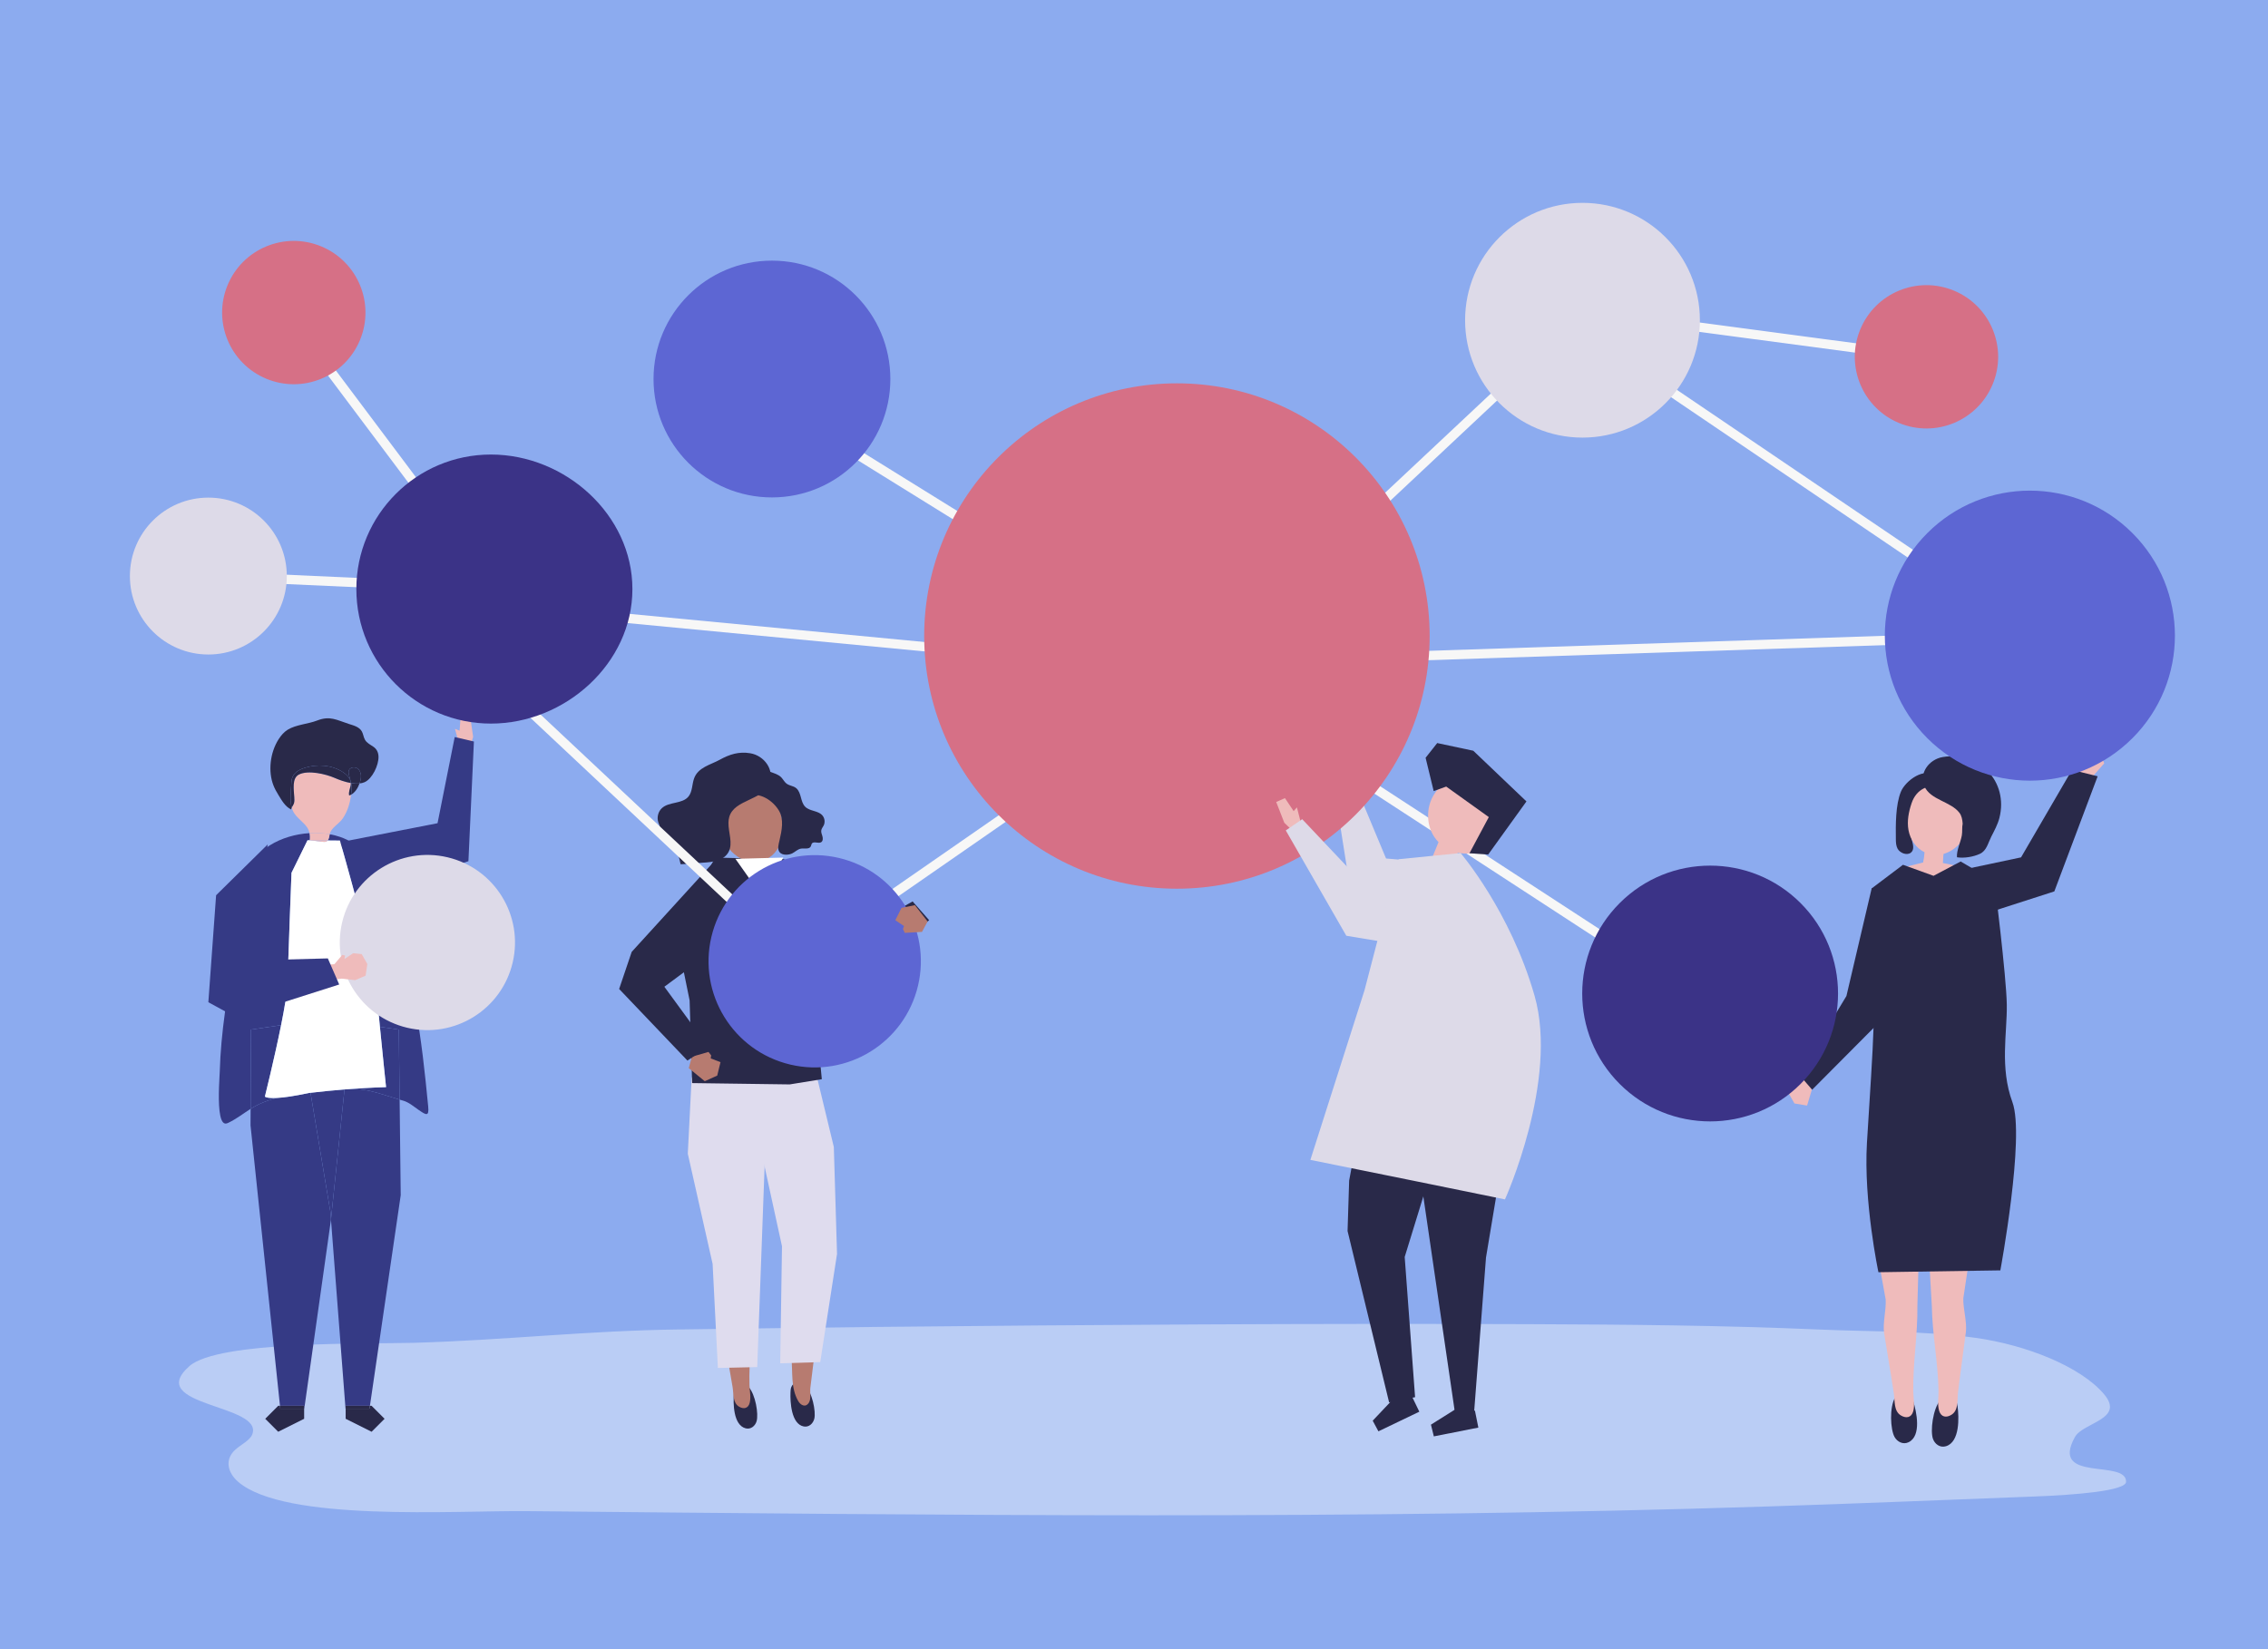 <?xml version="1.0" encoding="utf-8"?>
<!-- Generator: Adobe Illustrator 27.5.0, SVG Export Plug-In . SVG Version: 6.00 Build 0)  -->
<svg version="1.1" xmlns="http://www.w3.org/2000/svg" xmlns:xlink="http://www.w3.org/1999/xlink" x="0px" y="0px"
	 viewBox="0 0 1100 800" style="enable-background:new 0 0 1100 800;" xml:space="preserve">
<g id="background">
	<rect style="fill:#8CABEF;" width="1100" height="800"/>
</g>
<g id="shadow">
	<g id="XMLID_1311_">
		<path style="fill:#BACDF5;" d="M329.475,644.914c-44.337,0.532-84.872,5.218-128.69,6.475
			c-22.156,0.636-94.877-1.107-108.923,11.31c-22.161,19.591,36.444,18.388,30.446,33.203c-1.189,2.937-5.661,4.956-8.387,7.516
			c-4.892,4.594-3.636,10.853,1.528,15.343c22.617,19.662,105.315,13.944,140.059,14.277c201.009,1.927,402.56,4.216,602.455-2.281
			c43.11-1.401,85.97-3.17,128.895-4.82c19.644-0.754,44.231-2.72,44.309-7.128c0.197-11.157-37.177,0.554-24.813-21.711
			c3.973-7.155,24.495-8.574,14.086-20.832c-11.443-13.476-37.874-23.884-62.298-27.291c-24.95-3.479-50.616-2.934-75.988-4.038
			c-46.576-2.028-93.362-2.415-140.085-2.596c-105.99-0.412-211.983,0.276-317.95,1.344
			C392.583,644.003,361.027,644.536,329.475,644.914z"/>
	</g>
</g>
<g id="object">
	<g>
		<g id="XMLID_832_">
			<g id="XMLID_1310_">
				
					<rect x="168.15" y="213.161" transform="matrix(0.045 -0.999 0.999 0.045 -119.626 440.007)" style="fill:#F7F7F7;" width="4.532" height="138.87"/>
			</g>
		</g>
		<g id="XMLID_830_">
			<g id="XMLID_831_">
				
					<rect x="187.154" y="134.795" transform="matrix(0.8 -0.6 0.6 0.8 -93.35 157.528)" style="fill:#F7F7F7;" width="4.532" height="167.754"/>
			</g>
		</g>
		<g id="XMLID_827_">
			<g id="XMLID_829_">
				<polygon style="fill:#EFBBBB;" points="646.972,377.86 647.581,367.375 652.073,367.15 653.245,374.319 655.384,373.23 
					653.77,382.209 649.092,383.072 				"/>
			</g>
			<g id="XMLID_828_">
				<polygon style="fill:#DDDAE8;" points="705.516,419.367 672.244,416.448 655.854,377.161 646.801,380.121 655.384,434.462 
					707.357,443.91 				"/>
			</g>
		</g>
		<g id="XMLID_824_">
			<g id="XMLID_826_">
				<polygon style="fill:#EFBBBB;" points="229.482,357.458 227.96,347.029 223.45,347.195 222.902,354.465 220.67,353.562 
					223.066,362.398 227.818,362.853 				"/>
			</g>
			<g id="XMLID_825_">
				<polygon style="fill:#353A85;" points="164.307,408.685 212.211,399.334 220.542,357.533 229.851,359.703 227.19,417.763 
					179.389,433.723 				"/>
			</g>
		</g>
		<g id="XMLID_803_">
			<g id="XMLID_805_">
				<g id="XMLID_821_">
					<g id="XMLID_823_">
						<path style="fill:#292949;" d="M363.032,672.72c-1.025-1.129-2.223-1.745-3.575-1.533c-1.299,0.204-2.467,1.085-3.003,2.262
							c-0.365,0.803-0.442,1.698-0.515,2.574c-0.375,4.533-0.341,15.296,5.697,16.845c2.538,0.651,4.637-1.152,5.314-3.431
							C367.972,686.005,366.461,676.495,363.032,672.72z"/>
					</g>
					<g id="XMLID_822_">
						<path style="fill:#B77B70;" d="M365,607.335l-0.316,27.649c0.367,12.281-1.55,24.631-1.183,36.913
							c0.085,2.824,0.82,5.803,0.109,8.602c-0.696,2.738-2.921,3.222-5.204,1.836c-3.06-1.858-2.567-6.196-3.076-9.361
							c-1.4-8.697-3.042-17.353-4.504-26.04c-0.717-4.259,0.761-10.227,0.439-14.536c0-0.003-4.467-23.172-4.467-23.172L365,607.335
							z"/>
					</g>
				</g>
				<g id="XMLID_820_">
					<polygon style="fill:#DFDCEE;" points="333.589,559.66 345.623,613.115 348.179,663.596 367.26,663.167 372.449,521.965 
						335.459,522.637 					"/>
				</g>
				<g id="XMLID_815_">
					<g id="XMLID_817_">
						<g id="XMLID_819_">
							<path style="fill:#292949;" d="M390.325,671.715c-1.07-1.069-2.29-1.615-3.628-1.323c-1.286,0.281-2.412,1.231-2.896,2.441
								c-0.33,0.825-0.368,1.726-0.403,2.607c-0.18,4.559,0.314,15.328,6.399,16.522c2.557,0.502,4.572-1.427,5.15-3.747
								C395.817,684.719,393.904,675.291,390.325,671.715z"/>
						</g>
						<g id="XMLID_818_">
							<path style="fill:#B77B70;" d="M380.267,608.217l1.619,27.604c0.132,7.672,1.155,15.283,1.949,22.903
								c0.738,7.078-0.41,14.45,3.288,20.887c1.16,2.019,3.505,3.362,5.143,0.91c1.263-1.89,0.513-5.043,0.755-7.187
								c0.988-8.752,2.221-17.476,3.272-26.221c0.515-4.287-1.242-10.18-1.124-14.5c0-0.003,3.37-23.354,3.37-23.354
								L380.267,608.217z"/>
						</g>
					</g>
					<g id="XMLID_816_">
						<polygon style="fill:#DFDCEE;" points="404.414,556.391 405.967,608.281 397.824,660.755 378.414,661.335 379.271,604.546 
							369,557.451 365.552,526.624 396.35,522.991 						"/>
					</g>
				</g>
				<g id="XMLID_814_">
					<polygon style="fill:#292949;" points="380.051,416.796 346.871,416.004 327.633,451.782 334.471,485.294 335.688,525.398 
						383.018,526.043 398.591,523.515 394.456,480.665 396.827,423.425 					"/>
				</g>
				<g id="XMLID_813_">
					<polygon style="fill:#B77B70;" points="335.574,512.603 334.05,518.143 341.82,524.487 347.857,521.764 349.451,515.258 
						344.714,513.42 344.913,511.941 343.62,510.283 					"/>
				</g>
				<g id="XMLID_812_">
					<polygon style="fill:#292949;" points="346.909,417.276 306.379,461.749 300.287,479.745 333.418,514.484 343.466,507.724 
						322.221,478.664 342.494,463.637 					"/>
				</g>
				<g id="XMLID_811_">
					<polygon style="fill:#292949;" points="378.796,438.475 396.079,473.026 414.713,476.729 450.639,446.369 442.63,437.284 
						410.793,455.122 393.913,423.425 					"/>
				</g>
				<g id="XMLID_806_">
					<g id="XMLID_810_">
						<path style="fill:#B77B70;" d="M377.793,391.997c-5.002-14.543-24.2-9.093-28.158,3.856
							c-2.582,8.447,3.942,19.408,12.694,21.834c0.038,0.332,0.068,0.643,0.069,0.906c0.006,1.356,0.173,2.693,0.374,4.047
							c0.075,0.505,7.734-0.967,8.588-1.135c0.299-0.059,0.632-0.14,0.793-0.391c0.309-0.481-0.193-1.897-0.25-2.432
							c-0.066-0.631-0.132-1.262-0.199-1.893c4.317-2.107,7.041-6.595,7.802-11.164
							C380.271,401.036,379.296,396.367,377.793,391.997z"/>
					</g>
					<g id="XMLID_807_">
						<g id="XMLID_809_">
							<path style="fill:#292949;" d="M365.448,375.856c-1.029,1.045-1.434,2.503-1.731,3.903c-0.177,0.836-0.33,1.701-0.151,2.529
								c0.713,3.301,3.987,3.129,6.52,4.193c3.123,1.312,5.816,3.728,7.564,6.51c2.738,4.357,1.506,9.963,0.396,14.769
								c-0.391,1.694-1.179,4.211,0.135,5.722c1.335,1.535,4.42,1.298,6.018,0.508c1.461-0.722,2.66-2.056,4.264-2.325
								c1.698-0.284,3.992,0.462,4.781-1.095c0.22-0.433,0.24-0.963,0.518-1.36c0.938-1.341,3.271,0.229,4.593-0.716
								c0.813-0.582,0.807-1.821,0.532-2.802c-0.275-0.981-0.738-1.975-0.546-2.972c0.165-0.857,0.783-1.535,1.165-2.315
								c0.755-1.541,0.494-3.547-0.63-4.848c-2.09-2.419-6.135-1.96-8.375-4.235c-1.167-1.185-1.619-2.895-2.054-4.513
								c-0.435-1.618-0.957-3.324-2.204-4.42c-1.541-1.354-3.765-1.124-5.285-2.731c-0.893-0.944-1.489-2.173-2.491-2.994
								c-1.321-1.083-3.904-1.915-5.548-2.467C370.311,373.32,367.396,373.878,365.448,375.856z"/>
						</g>
						<g id="XMLID_808_">
							<path style="fill:#292949;" d="M353.304,399.063c-0.089,4.787,2.288,9.961,0.083,14.174c-2.225,4.252-7.772,5.018-12.5,5.24
								c-0.778,0.036-10.755,0.898-10.797,0.709c-0.747-3.334-1.52-6.734-3.262-9.662c-1.742-2.928-4.656-5.353-7.993-5.561
								c0.963-0.167,1.448-1.345,1.337-2.339c-0.111-0.994-0.626-1.89-0.923-2.844c-0.731-2.346-0.02-5.083,1.749-6.732
								c3.529-3.29,9.929-1.923,12.954-5.702c1.876-2.343,1.653-5.741,2.636-8.601c1.901-5.531,7.956-6.688,12.482-9.186
								c4.777-2.637,9.276-4.081,14.79-3.163c6.836,1.139,11.917,8.098,9.28,14.647c-3.381,8.4-16.899,7.675-19.43,16.203
								C353.439,397.163,353.322,398.105,353.304,399.063z"/>
						</g>
					</g>
				</g>
			</g>
			<g id="XMLID_804_">
				<polygon style="fill:#FFFFFF;" points="356.686,416.607 366.979,431.155 371.818,430.759 379.883,416.004 				"/>
			</g>
		</g>
		<g id="XMLID_801_">
			<g id="XMLID_802_">
				
					<rect x="848.514" y="78.055" transform="matrix(0.132 -0.991 0.991 0.132 577.764 983.968)" style="fill:#F7F7F7;" width="4.532" height="167.988"/>
			</g>
		</g>
		<g id="XMLID_799_">
			<g id="XMLID_800_">
				
					<rect x="296.833" y="264.361" transform="matrix(0.684 -0.729 0.729 0.684 -185.705 339.484)" style="fill:#F7F7F7;" width="4.532" height="239.572"/>
			</g>
		</g>
		<g id="XMLID_797_">
			<g id="XMLID_798_">
				
					<rect x="874.559" y="104.891" transform="matrix(0.561 -0.828 0.828 0.561 190.085 828.889)" style="fill:#F7F7F7;" width="4.532" height="260.543"/>
			</g>
		</g>
		<g id="XMLID_776_">
			<g id="XMLID_796_">
				<path style="fill:#353A85;" d="M136.332,497.298c1.669-8.302,2.973-15.964,3.092-20.12c0.359-12.498,1.959-53.776,1.959-53.776
					l7.758-15.789l1.432,0.014c-0.103-0.012-0.206-0.024-0.309-0.036c0.145-1.348,0.083-2.466-0.124-3.444
					c-13.526,0.813-27.391,7.906-31.272,21.076c-0.32,1.085-0.569,2.194-0.659,3.321c-0.541,6.766,1.526,11.764-0.426,18.56
					c-1.696,5.905-3.234,11.897-4.362,17.939c-1.633,8.746-3.142,17.45-4.33,26.132c-1.316,9.615-2.243,19.202-2.512,28.733
					c-0.03,1.054-0.242,4-0.361,7.52c-0.249,7.373-0.089,17.235,3.015,17.604c0.581,0.069,1.142-0.188,1.653-0.437
					c3.994-1.94,7.14-4.473,10.661-6.687l0.189-38.461L136.332,497.298z"/>
			</g>
			<g id="XMLID_795_">
				<path style="fill:#353A85;" d="M207.683,536.827c-0.794-8.185-1.618-16.367-2.625-24.529
					c-2.008-16.279-4.742-32.519-9.368-48.278c-1.767-6.02-3.806-11.956-5.843-17.891c-2.481-7.226-4.963-14.452-7.445-21.679
					c-3.084-8.981-8.289-15.308-17.403-18.45c-1.628-0.561-3.341-0.994-5.107-1.311c-0.043,0.186-0.082,0.374-0.107,0.572
					c-0.106,0.862-0.352,1.819-0.898,2.445l5.982,0.057c0,0,16.878,58.982,17.498,69.147c0.236,3.864,1.02,12.3,1.892,21.186
					l9.165,1.35l0.393,33.991c0.513,0.147,1.023,0.29,1.53,0.424c2.908,0.772,5.274,2.891,7.69,4.553
					C206.605,540.871,208.17,541.843,207.683,536.827z"/>
			</g>
			<g id="XMLID_794_">
				<path style="fill:#353A85;" d="M169.113,528.33c-0.663,0.05-1.34,0.102-2.027,0.156l-6.566,63.091l7.059,91.759h0.067v-1.385
					h11.774l14.934-102.18l-0.536-46.333c-7.138-2.053-14.871-5.221-22.327-5.155C170.699,528.29,169.906,528.311,169.113,528.33z"
					/>
			</g>
			<g id="XMLID_793_">
				<path style="fill:#353A85;" d="M184.259,498.098c1.381,14.063,2.982,29.257,2.982,29.257s-7.41,0.175-18.129,0.974
					c0.793-0.018,1.586-0.039,2.378-0.046c7.456-0.066,15.189,3.102,22.327,5.155l-0.393-33.991L184.259,498.098z"/>
			</g>
			<g id="XMLID_792_">
				<polygon style="fill:#292949;" points="167.645,683.336 167.645,688.244 180.231,694.537 186.524,688.244 180.231,681.951 
					179.419,681.951 179.217,683.336 				"/>
			</g>
			<g id="XMLID_791_">
				<polygon style="fill:#292949;" points="167.645,683.336 179.217,683.336 179.419,681.951 167.645,681.951 				"/>
			</g>
			<g id="XMLID_790_">
				<path style="fill:#353A85;" d="M150.616,530.108c-0.288,0.035-0.574,0.068-0.863,0.103c-7.496,1.604-12.363,2.231-15.523,2.396
					c-3.04,0.797-6.003,1.804-8.777,3.125c-1.384,0.659-2.668,1.399-3.906,2.177l-0.039,8.009l14.291,136.034h11.717v1.385h0.067
					l12.883-91.245l0.053-0.514l-0.292-3.801L150.616,530.108z"/>
			</g>
			<g id="XMLID_789_">
				<path style="fill:#353A85;" d="M134.23,532.607c-5.111,0.266-5.747-0.68-5.747-0.68s4.611-18.519,7.848-34.628l-14.595,2.149
					l-0.189,38.461c1.238-0.778,2.522-1.517,3.906-2.177C128.227,534.411,131.19,533.404,134.23,532.607z"/>
			</g>
			<g id="XMLID_788_">
				<path style="fill:#353A85;" d="M150.616,530.108l9.611,57.668l0.292,3.801l6.566-63.091
					C162.089,528.881,156.476,529.408,150.616,530.108z"/>
			</g>
			<g id="XMLID_787_">
				<polygon style="fill:#292949;" points="135.798,681.951 134.929,681.951 128.636,688.244 134.929,694.537 147.515,688.244 
					147.515,683.336 135.944,683.336 				"/>
			</g>
			<g id="XMLID_786_">
				<polygon style="fill:#292949;" points="135.798,681.951 135.944,683.336 147.515,683.336 147.515,681.951 				"/>
			</g>
			<g>
				<path style="fill:#FFFFFF;" d="M184.259,498.098c-0.872-8.887-1.657-17.322-1.892-21.186
					c-0.62-10.166-17.498-69.147-17.498-69.147l-5.982-0.057c-0.066,0.075-0.134,0.148-0.208,0.213
					c-0.185,0.16-0.398,0.287-0.643,0.367c-0.489,0.161-1.019,0.102-1.53,0.042c-1.978-0.234-3.955-0.468-5.933-0.702l-1.432-0.014
					l-7.758,15.789c0,0-1.6,41.278-1.959,53.776c-0.12,4.156-1.424,11.818-3.092,20.12c-3.238,16.109-7.848,34.628-7.848,34.628
					s0.636,0.947,5.747,0.68c3.16-0.165,8.027-0.792,15.523-2.396c0.289-0.035,0.575-0.068,0.863-0.103
					c5.86-0.7,11.474-1.227,16.47-1.622c0.688-0.054,1.364-0.106,2.027-0.156c10.719-0.799,18.129-0.974,18.129-0.974
					S185.64,512.161,184.259,498.098z"/>
			</g>
			<g id="XMLID_785_">
				<path style="fill:#EFBBBB;" d="M159.891,404.69c0.773-3.328,4.45-4.827,6.431-7.779c2.245-3.346,3.42-7.245,3.928-11.215
					c0.009-0.067,0.017-0.135,0.025-0.203c-0.29,0.159-0.594,0.294-0.912,0.402c-0.389-1.592,0.358-3.212,0.712-4.814
					c0.089-0.405,0.106-0.822,0.081-1.245c-2.843-0.491-5.712-1.547-7.801-2.459c-4.349-1.898-12.819-3.921-17.334-1.679
					c-3.571,1.773-2.474,7.427-2.295,11.003c0.046,0.919,0.117,1.855-0.095,2.749c-0.218,0.92-0.791,1.542-1.148,2.316
					c0.398,1.393,1.05,2.716,2.112,3.915c2.862,3.231,5.773,4.819,6.544,8.466C153.463,403.947,156.763,404.129,159.891,404.69z"/>
			</g>
			<g id="XMLID_784_">
				<path style="fill:#EFBBBB;" d="M150.264,407.591c0.103,0.012,0.206,0.024,0.309,0.036l8.315,0.079
					c0.545-0.626,0.792-1.582,0.898-2.445c0.024-0.198,0.063-0.386,0.107-0.572c-3.129-0.562-6.429-0.743-9.751-0.543
					C150.347,405.125,150.409,406.243,150.264,407.591z"/>
			</g>
			<g id="XMLID_783_">
				<path style="fill:#EFBBBB;" d="M156.505,408.33c0.511,0.061,1.041,0.119,1.53-0.042c0.246-0.081,0.459-0.207,0.643-0.368
					c0.075-0.065,0.143-0.138,0.208-0.213l-8.315-0.079C152.55,407.862,154.528,408.096,156.505,408.33z"/>
			</g>
			<g id="XMLID_782_">
				<path style="fill:#292949;" d="M170.335,379.868c0.378,1.804,0.177,3.757-0.059,5.624c1.957-1.07,3.298-3.221,4.099-5.443
					C173.101,380.184,171.724,380.097,170.335,379.868z"/>
			</g>
			<g id="XMLID_781_">
				<path style="fill:#292949;" d="M170.335,379.868c-0.06-0.01-0.119-0.022-0.179-0.032c0.025,0.423,0.009,0.84-0.081,1.245
					c-0.354,1.601-1.1,3.221-0.712,4.814c0.318-0.108,0.622-0.243,0.912-0.402C170.512,383.626,170.713,381.673,170.335,379.868z"/>
			</g>
			<g id="XMLID_780_">
				<path style="fill:#292949;" d="M141.256,380.842c0.059-1.416,0.128-2.875,0.727-4.159c1.05-2.254,3.497-3.498,5.871-4.236
					c6.06-1.883,12.991-1.419,18.327,2.016c1.42,0.914,2.746,2.063,3.515,3.566c0.12,0.234,0.221,0.474,0.312,0.716
					c-0.359-1.749-1.171-3.491-0.894-4.748c0.4-1.813,2.906-2.205,4.303-1.205c1.001,0.717,1.552,1.991,1.655,3.259
					c0.103,1.268-0.194,2.537-0.602,3.736c-0.03,0.088-0.063,0.176-0.095,0.263c0.866-0.092,1.686-0.283,2.425-0.607
					c3.809-1.67,6.906-8.327,6.777-12.425c-0.06-1.918-0.791-3.633-2.505-4.791c-1.478-0.998-3.182-1.826-4.08-3.413
					c-0.697-1.232-0.799-2.756-1.49-3.991c-1.25-2.237-3.964-2.895-6.325-3.653c-5.906-1.897-9.086-4.087-15.342-1.658
					c-4.447,1.727-10.194,1.958-14.322,4.476c-1.724,1.052-3.191,2.741-4.394,4.623c-4.17,6.52-5.171,15.688-2.455,22.489
					c0.608,1.522,1.38,2.922,2.206,4.262c1.651,2.68,3.42,5.978,6.344,7.29c0.047-0.327,0.147-0.614,0.271-0.884
					C140.503,388.333,141.109,384.458,141.256,380.842z"/>
			</g>
			<g id="XMLID_779_">
				<path style="fill:#292949;" d="M142.726,386.701c-0.18-3.576-1.276-9.229,2.295-11.003c4.515-2.242,12.985-0.22,17.334,1.679
					c2.089,0.912,4.958,1.968,7.801,2.459c-0.022-0.361-0.073-0.726-0.148-1.091c-0.091-0.243-0.192-0.483-0.312-0.716
					c-0.769-1.503-2.095-2.652-3.515-3.566c-5.336-3.435-12.267-3.899-18.327-2.016c-2.375,0.738-4.821,1.983-5.871,4.236
					c-0.599,1.285-0.668,2.743-0.727,4.159c-0.147,3.616-0.753,7.492,0.227,10.924c0.357-0.775,0.929-1.396,1.148-2.316
					C142.843,388.556,142.772,387.62,142.726,386.701z"/>
			</g>
			<g id="XMLID_778_">
				<path style="fill:#292949;" d="M175.072,376.05c-0.103-1.268-0.653-2.542-1.655-3.259c-1.397-1-3.903-0.607-4.303,1.205
					c-0.277,1.257,0.534,2.999,0.894,4.748c0.137,0.367,0.247,0.742,0.327,1.124c1.389,0.228,2.766,0.316,4.04,0.181
					c0.032-0.088,0.065-0.175,0.095-0.263C174.878,378.588,175.174,377.319,175.072,376.05z"/>
			</g>
			<g id="XMLID_777_">
				<path style="fill:#292949;" d="M170.008,378.745c0.075,0.365,0.126,0.73,0.148,1.091c0.06,0.01,0.119,0.023,0.179,0.032
					C170.255,379.486,170.145,379.111,170.008,378.745z"/>
			</g>
		</g>
		<g id="XMLID_755_">
			<g id="XMLID_775_">
				<polygon style="fill:#EFBBBB;" points="920.355,421.473 936.396,417.458 951.573,420.495 937.784,431.107 				"/>
			</g>
			<g id="XMLID_769_">
				<g id="XMLID_771_">
					<g id="XMLID_774_">
						<path style="fill:#292949;" d="M927.505,393.48c-2.625,4.202-1.336,9.576-0.178,14.183c0.473,1.882,1.285,4.549-0.534,5.954
							c-2.036,1.573-5.39,0.071-6.446-1.918c-0.746-1.404-0.823-3.014-0.841-4.565c-0.081-6.952-0.184-16.687,2.469-23.132
							c2.127-5.168,11.613-12.544,17.257-7.055c1.025,0.997,1.443,2.394,1.754,3.736c0.186,0.801,0.348,1.631,0.184,2.427
							c-0.653,3.174-3.868,3.031-6.337,4.069C931.789,388.459,929.181,390.797,927.505,393.48z"/>
					</g>
					<g id="XMLID_773_">
						<path style="fill:#EFBBBB;" d="M933.518,413.442c-4.301-1.982-7.059-6.295-7.874-10.697
							c-0.815-4.402,0.074-8.891,1.487-13.097c4.701-13.996,23.615-8.891,27.683,3.514
							C958.36,403.974,946.023,419.205,933.518,413.442z"/>
					</g>
					<g id="XMLID_772_">
						<path style="fill:#292949;" d="M951.909,399.553c-0.384,1.753-0.087,3.835-0.4,5.661c-0.576,3.363-2.617,7.319-2.366,10.637
							c3.415,0.584,8.042-0.208,11.175-1.69c3.201-1.513,3.831-5.065,5.45-8.27c1.498-2.964,3.141-5.9,3.96-9.119
							c4.482-17.623-9.811-32.539-27.496-29.529c-6.691,1.139-11.577,7.855-8.897,14.125c2.883,6.744,12.866,7.362,17.081,13.02
							C951.35,395.644,951.786,397.507,951.909,399.553z"/>
					</g>
				</g>
				<g id="XMLID_770_">
					<path style="fill:#EFBBBB;" d="M933.539,412.246c-0.137,1.323-0.274,2.647-0.412,3.97c-0.063,0.607-0.579,2.228-0.281,2.761
						c0.155,0.278,0.483,0.357,0.776,0.413c0.84,0.159,8.373,1.54,8.454,0.966c0.218-1.541,0.401-3.06,0.427-4.594
						c0.02-1.239,0.524-3.412,0.202-4.468c-1.517,0.579-2.964,0.763-4.549,0.755c-1.53-0.007-3.059-0.044-4.586-0.111
						C933.56,412.041,933.549,412.143,933.539,412.246z"/>
				</g>
			</g>
			<g id="XMLID_766_">
				<g id="XMLID_768_">
					<polygon style="fill:#EFBBBB;" points="877.802,523.555 872.566,522.539 867.323,529.995 870.314,535.285 876.449,536.302 
						878.709,528.759 					"/>
				</g>
				<g id="XMLID_767_">
					<polygon style="fill:#292949;" points="927.14,429.888 907.772,430.969 895.532,483.157 872.525,521.245 878.911,528.611 
						909.339,498.017 					"/>
				</g>
			</g>
			<g id="XMLID_763_">
				<g id="XMLID_765_">
					<path style="fill:#292949;" d="M919.185,677.819c0.875-1.478,2.068-2.433,3.639-2.514c1.509-0.078,3.037,0.616,3.928,1.784
						c0.607,0.796,0.914,1.761,1.21,2.705c1.533,4.888,4.135,16.709-2.267,19.816c-2.691,1.305-5.491-0.185-6.811-2.528
						C916.895,693.551,916.26,682.761,919.185,677.819z"/>
				</g>
				<g id="XMLID_764_">
					<path style="fill:#EFBBBB;" d="M930.789,602.511l-0.843,31.035c0.209,13.793-2.208,27.626-1.999,41.42
						c0.048,3.172,0.842,6.528-0.024,9.659c-0.847,3.063-3.411,3.57-6.011,1.977c-3.483-2.135-2.841-6.997-3.372-10.558
						c-1.457-9.786-3.194-19.531-4.723-29.306c-0.75-4.792,1.051-11.469,0.757-16.312c0-0.003-4.729-26.086-4.729-26.086
						L930.789,602.511z"/>
				</g>
			</g>
			<g id="XMLID_760_">
				<g id="XMLID_762_">
					<path style="fill:#292949;" d="M941.144,679.034c1.119-1.319,2.461-2.071,4.024-1.901c1.501,0.163,2.887,1.091,3.563,2.384
						c0.46,0.882,0.595,1.882,0.723,2.861c0.663,5.065,1.177,17.138-5.674,19.184c-2.879,0.859-5.381-1.056-6.276-3.577
						C936.156,694.186,937.403,683.443,941.144,679.034z"/>
				</g>
				<g id="XMLID_761_">
					<path style="fill:#EFBBBB;" d="M935.166,602.444l1.783,30.995c0.209,13.793,3.044,27.547,3.254,41.341
						c0.048,3.172-0.643,6.55,0.317,9.654c0.939,3.036,3.518,3.465,6.068,1.793c3.417-2.24,2.628-7.08,3.05-10.656
						c1.16-9.826,2.6-19.618,3.832-29.436c0.604-4.813-1.398-11.431-1.251-16.282c0-0.003,3.937-26.217,3.937-26.217
						L935.166,602.444z"/>
				</g>
			</g>
			<g id="XMLID_759_">
				<path style="fill:#292949;" d="M950.933,417.9l-13.15,6.954l-14.818-5.351l-15.194,11.466c0,0,1.573,47.793,0.993,65.485
					c-0.58,17.692-1.742,32.068-3.28,57.953c-1.692,28.481,5.572,62.737,5.572,62.737l59.128-0.896c0,0,12.037-64.823,5.845-81.626
					c-6.192-16.804-2.508-33.53-2.717-47.281c-0.208-13.751-5.99-59.844-5.99-59.844L950.933,417.9z"/>
			</g>
			<g id="XMLID_756_">
				<g id="XMLID_758_">
					<polygon style="fill:#EFBBBB;" points="1006.711,376.89 1012.923,378.971 1020.562,370.287 1017.801,363.114 1010.495,360.898 
						1006.478,370.142 					"/>
				</g>
				<g id="XMLID_757_">
					<polygon style="fill:#292949;" points="954.563,445.875 996.367,432.411 1017.378,376.568 1004.928,373.471 980.229,415.902 
						954.719,421.304 					"/>
				</g>
			</g>
		</g>
		<g id="XMLID_753_">
			<g id="XMLID_754_">
				
					<rect x="364.707" y="394.244" transform="matrix(0.822 -0.57 0.57 0.822 -139.155 347.981)" style="fill:#F7F7F7;" width="244.326" height="4.532"/>
			</g>
		</g>
		<g id="XMLID_751_">
			<g id="XMLID_752_">
				
					<rect x="480.767" y="139.599" transform="matrix(0.527 -0.85 0.85 0.527 5.556 534.517)" style="fill:#F7F7F7;" width="4.532" height="245.334"/>
			</g>
		</g>
		<g id="XMLID_749_">
			<g id="XMLID_750_">
				
					<rect x="391.176" y="113.823" transform="matrix(0.095 -0.996 0.996 0.095 49.125 671.064)" style="fill:#F7F7F7;" width="4.532" height="389.411"/>
			</g>
		</g>
		<g id="XMLID_747_">
			<g id="XMLID_748_">
				
					<rect x="546.673" y="236.672" transform="matrix(0.729 -0.684 0.684 0.729 19.351 526.775)" style="fill:#F7F7F7;" width="257.15" height="4.532"/>
			</g>
		</g>
		<g id="XMLID_745_">
			<g id="XMLID_746_">
				
					<rect x="703.264" y="259.68" transform="matrix(0.546 -0.838 0.838 0.546 -21.143 776.409)" style="fill:#F7F7F7;" width="4.532" height="296.049"/>
			</g>
		</g>
		<g id="XMLID_743_">
			<g id="XMLID_744_">
				
					<rect x="587.169" y="312.618" transform="matrix(1 -0.033 0.033 1 -9.848 25.945)" style="fill:#F7F7F7;" width="406.531" height="4.532"/>
			</g>
		</g>
		<g id="XMLID_742_">
			<circle style="fill:#D67086;" cx="570.816" cy="308.529" r="122.578"/>
		</g>
		<g id="XMLID_741_">
			<circle style="fill:#5D66D3;" cx="374.4" cy="183.863" r="57.43"/>
		</g>
		<g id="XMLID_740_">
			<path style="fill:#3B3387;" d="M172.836,285.749c0-36.04,29.217-65.257,65.257-65.257c36.04,0,68.629,29.217,68.629,65.257
				c0,36.04-32.589,65.257-68.629,65.257C202.053,351.006,172.836,321.789,172.836,285.749z"/>
		</g>
		<g id="XMLID_739_">
			
				<ellipse transform="matrix(0.23 -0.973 0.973 0.23 -149.262 743.595)" style="fill:#5D66D3;" cx="395.155" cy="466.098" rx="51.497" ry="51.497"/>
		</g>
		<g id="XMLID_738_">
			<circle style="fill:#DDDAE8;" cx="767.522" cy="155.34" r="56.939"/>
		</g>
		<g id="XMLID_737_">
			
				<ellipse transform="matrix(0.707 -0.707 0.707 0.707 -97.785 727.741)" style="fill:#3B3387;" cx="829.568" cy="481.908" rx="62.046" ry="62.046"/>
		</g>
		<g id="XMLID_736_">
			
				<ellipse transform="matrix(0.707 -0.707 0.707 0.707 70.412 786.54)" style="fill:#5D66D3;" cx="984.644" cy="308.276" rx="70.356" ry="70.356"/>
		</g>
		<g id="XMLID_735_">
			
				<ellipse transform="matrix(0.383 -0.924 0.924 0.383 416.633 969.824)" style="fill:#D67086;" cx="934.038" cy="173.145" rx="34.748" ry="34.748"/>
		</g>
		<g id="XMLID_734_">
			
				<ellipse transform="matrix(0.383 -0.924 0.924 0.383 -52.132 225.17)" style="fill:#D67086;" cx="142.429" cy="151.596" rx="34.749" ry="34.748"/>
		</g>
		<g id="XMLID_733_">
			<circle style="fill:#DDDAE8;" cx="101.053" cy="279.444" r="38.053"/>
		</g>
		<g id="XMLID_732_">
			
				<ellipse transform="matrix(0.23 -0.973 0.973 0.23 -285.106 553.843)" style="fill:#DDDAE8;" cx="207.352" cy="457.044" rx="42.494" ry="42.494"/>
		</g>
		<g id="XMLID_729_">
			<g id="XMLID_731_">
				<polygon style="fill:#EFBBBB;" points="155.487,468.149 162.187,467.712 166.022,463.201 167.391,463.528 167.057,465.23 
					171.312,462.396 175.438,462.828 178.163,467.63 177.335,473.273 172.28,475.474 165.766,474.732 156.62,475.727 				"/>
			</g>
			<g id="XMLID_730_">
				<polygon style="fill:#353A85;" points="159.005,464.913 122.375,465.88 129.824,409.631 104.814,434.271 101.053,486.178 
					114.522,493.514 164.515,477.572 				"/>
			</g>
		</g>
		<g id="XMLID_721_">
			<g id="XMLID_728_">
				<polygon style="fill:#292949;" points="701.442,529.135 701.442,544.25 681.289,609.747 686.327,677.764 673.731,680.283 
					653.578,597.152 654.349,572.693 663.655,522.81 				"/>
			</g>
			<g id="XMLID_727_">
				<polygon style="fill:#292949;" points="685.455,547.032 705.705,685.584 714.91,685.584 720.723,610.01 733.319,534.436 				"/>
			</g>
			<g id="XMLID_726_">
				<polygon style="fill:#292949;" points="675.385,678.992 665.77,689.168 668.548,694.326 688.387,684.803 684.733,677.264 				
					"/>
			</g>
			<g id="XMLID_725_">
				<polygon style="fill:#292949;" points="705.876,683.639 694.023,691.09 695.424,696.779 717.013,692.514 715.359,684.301 				
					"/>
			</g>
			<g id="XMLID_722_">
				<g id="XMLID_724_">
					<path style="fill:#EFBBBB;" d="M701.562,378.351c5.623,5.948,15.78,6.146,20.591,12.793c3.128,4.322,3.049,10.525,0.704,15.456
						c-1.093,2.298-2.687,4.435-4.857,5.732c-1.408,0.842-3.005,1.3-4.61,1.538c-2.146,0.318-4.325,0.22-6.422-0.242
						c-0.356,1.905-0.54,3.842-0.547,5.78c-3.752-1.474-8.725-0.244-12.477-1.718c0.845-2.159,2.909-7.022,3.754-9.18
						c-0.794-0.81-1.518-1.69-2.141-2.647c-3.766-5.789-3.91-13.848-0.357-19.95C696.865,383.054,699.219,380.676,701.562,378.351z"
						/>
				</g>
				<g id="XMLID_723_">
					<polygon style="fill:#292949;" points="701.423,381.56 722.086,396.367 712.701,413.909 721.779,414.538 740.342,388.764 
						714.554,364.175 697.062,360.455 691.429,367.591 695.353,383.748 					"/>
				</g>
			</g>
		</g>
		<g id="XMLID_720_">
			<polygon style="fill:#B77B70;" points="447.186,452.049 449.899,446.984 443.727,439.077 437.237,440.395 434.241,446.387 
				438.453,449.228 437.932,450.626 438.825,452.529 			"/>
		</g>
		<g id="XMLID_717_">
			<g id="XMLID_719_">
				<polygon style="fill:#EFBBBB;" points="622.9,399.117 618.968,389.03 623.206,387.161 627.428,393.473 629.022,391.659 
					631.336,400.701 627.192,403.238 				"/>
			</g>
			<g id="XMLID_718_">
				<polygon style="fill:#DDDAE8;" points="712.572,431.851 668.093,436.021 631.579,397.377 623.615,402.831 652.969,453.924 
					712.572,463.838 				"/>
			</g>
		</g>
		<g id="XMLID_716_">
			<path style="fill:#DDDAE8;" d="M678.365,416.807l30.019-3.015c0,0,24.146,28.132,35.893,69.245
				c11.747,41.113-14.357,98.778-14.357,98.778s-81.076-16.551-94.377-19.161l26.24-82.227L678.365,416.807z"/>
		</g>
	</g>
</g>
</svg>
